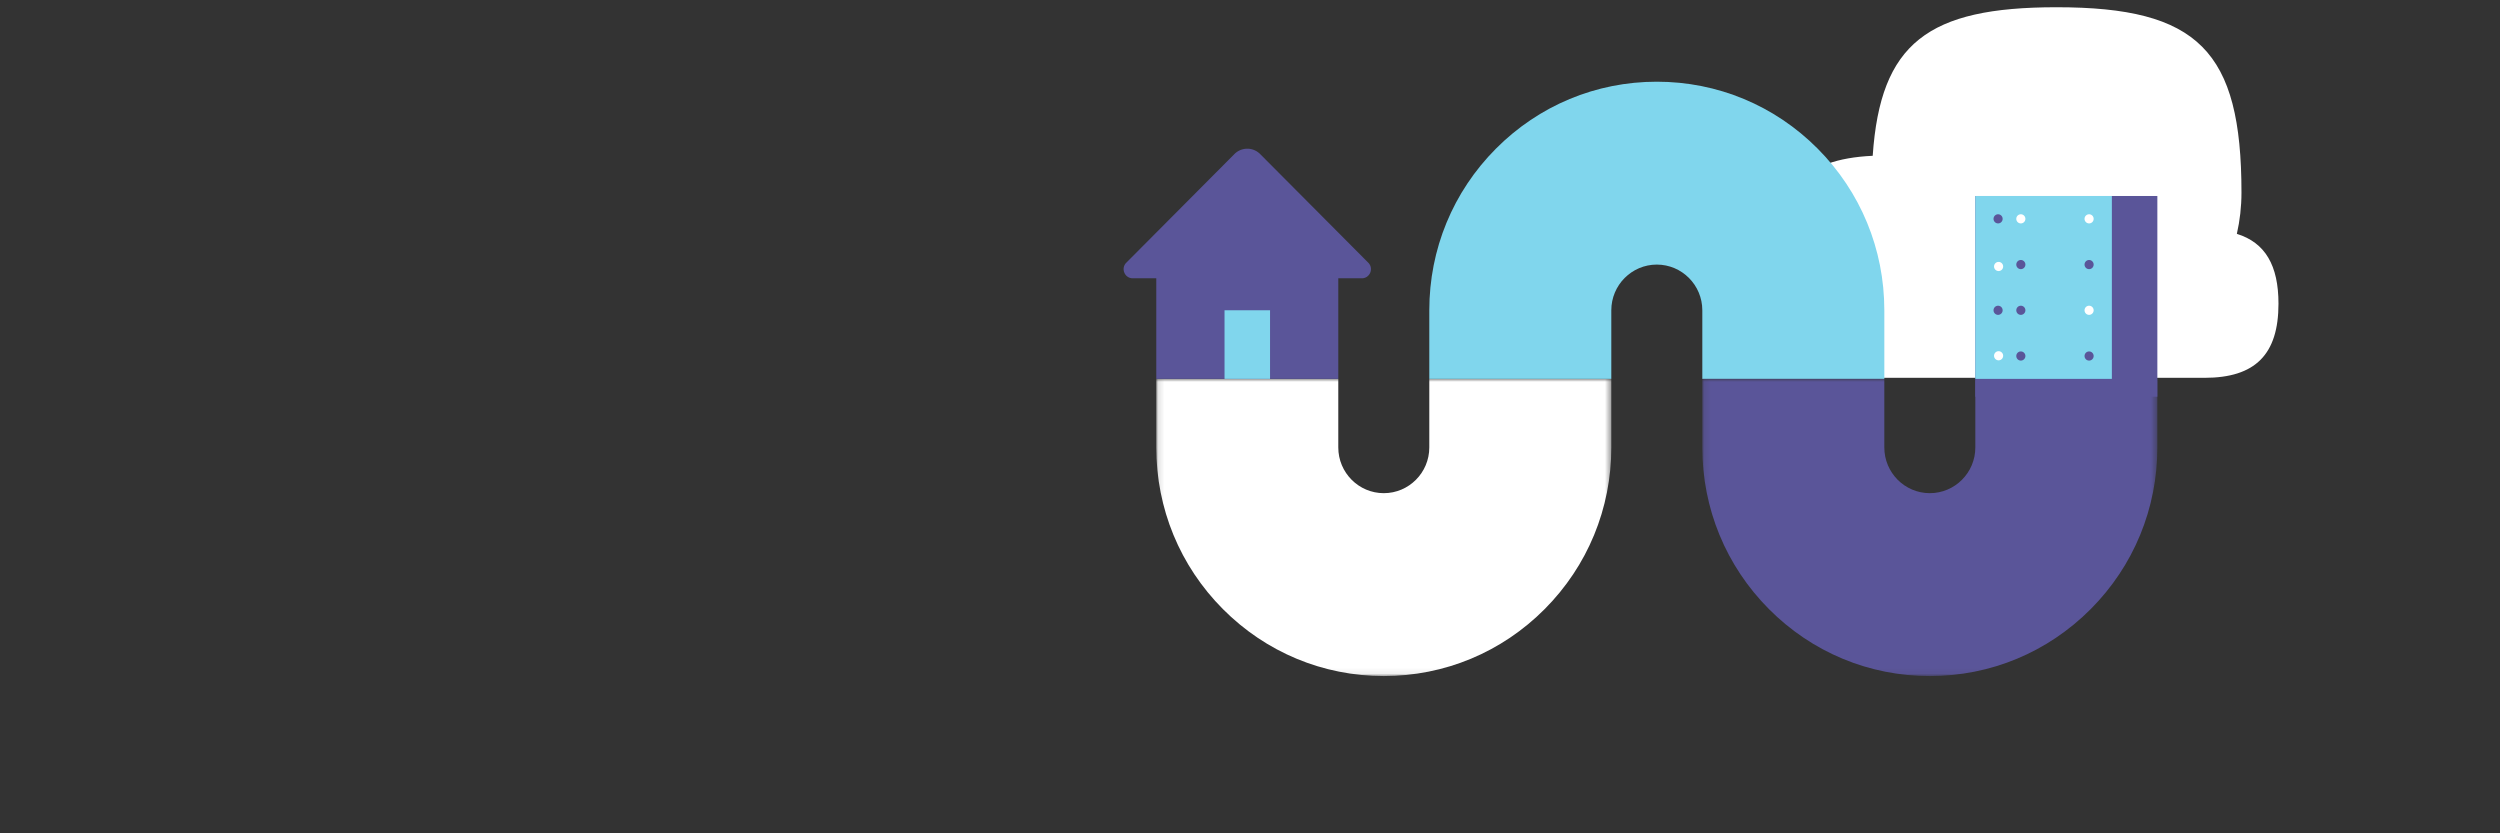 <svg width="420" height="140" xmlns="http://www.w3.org/2000/svg" xmlns:xlink="http://www.w3.org/1999/xlink">
  <rect width="100%" height="100%" fill="#333333" stroke="none"/>
  <defs>
    <path id="a" d="M.123 0h76.445v49.926H.123z"/>
    <path id="c" d="M.123 0h76.445v49.926H.123z"/>
  </defs>
  <g fill="none" fill-rule="evenodd">
    <path d="M375.792 39.288c.508-2.232.776-4.556.776-6.942 0-23.833-7.282-31.129-31.073-31.129-21.598 0-29.59 6.014-30.88 24.956-11.889.565-16.353 5.783-16.353 18.625 0 13.636 5.032 18.677 18.644 18.677h53.45c8.521 0 12.429-3.914 12.429-12.451 0-6.448-2.23-10.257-6.993-11.736" fill="#FFF"/>
    <g transform="translate(194.132 63.651)">
      <mask id="b" fill="#fff">
        <use xlink:href="#a"/>
      </mask>
      <path d="M11.318 38.677c7.22 7.254 16.818 11.249 27.027 11.249 10.21 0 19.808-3.995 27.028-11.249 7.22-7.253 11.195-16.898 11.195-27.156V.001H45.99v11.52c0 4.236-3.43 7.681-7.645 7.681s-7.644-3.445-7.644-7.68V0H.123v11.521c0 10.258 3.975 19.903 11.195 27.156" fill="#FFF" mask="url(#b)"/>
    </g>
    <path d="M229.867 44.131l-18.161-18.248a3.048 3.048 0 0 0-4.325 0L189.22 44.131c-.963.968-.281 2.622 1.08 2.622h3.955v16.898h30.578V46.753h3.953c1.362 0 2.044-1.654 1.081-2.622" fill="#5A5599"/>
    <path fill="#80D6ED" d="M205.721 52.13h7.645v11.521h-7.644zM270.7 52.13c0-4.235 3.43-7.68 7.644-7.68 4.216 0 7.645 3.445 7.645 7.68v11.521h30.578v-11.52c0-10.259-3.976-19.903-11.195-27.157-7.22-7.253-16.818-11.248-27.028-11.248-10.21 0-19.808 3.995-27.027 11.248-7.22 7.254-11.195 16.898-11.195 27.156v11.521H270.7v-11.52z"/>
    <g transform="translate(285.866 63.651)">
      <mask id="d" fill="#fff">
        <use xlink:href="#c"/>
      </mask>
      <path d="M.123 11.521c0 10.258 3.976 19.903 11.195 27.156 7.22 7.254 16.818 11.249 27.027 11.249 10.21 0 19.808-3.995 27.028-11.249 7.22-7.253 11.195-16.898 11.195-27.156V0H45.99v11.521c0 4.236-3.43 7.681-7.645 7.681s-7.644-3.445-7.644-7.68V0H.123v11.521z" fill="#5A5599" mask="url(#d)"/>
    </g>
    <path fill="#5A5599" d="M331.856 66.651h30.58V32.926h-30.58z"/>
    <path fill="#80D6ED" d="M331.856 63.651h22.936V32.926h-22.936z"/>
    <path d="M336.443 36.766a.766.766 0 0 1-.764.768.766.766 0 0 1-.765-.768c0-.424.342-.768.765-.768.422 0 .764.344.764.768" fill="#5A5599"/>
    <path d="M340.266 36.766a.766.766 0 0 1-.765.768.766.766 0 0 1-.764-.768c0-.424.342-.768.764-.768s.765.344.765.768M336.529 44.768a.766.766 0 0 1-.765.768.766.766 0 0 1-.764-.768c0-.424.342-.768.764-.768.423 0 .765.344.765.768" fill="#FFF"/>
    <path d="M340.266 44.447a.766.766 0 0 1-.765.769.766.766 0 0 1-.764-.769c0-.424.342-.768.764-.768s.765.344.765.768M336.443 52.129a.766.766 0 0 1-.764.768.766.766 0 0 1-.765-.768c0-.424.342-.768.765-.768.422 0 .764.344.764.768M340.266 52.129a.766.766 0 0 1-.765.768.766.766 0 0 1-.764-.768c0-.424.342-.768.764-.768s.765.344.765.768" fill="#5A5599"/>
    <path d="M336.529 59.768a.766.766 0 0 1-.765.768.766.766 0 0 1-.764-.768c0-.424.342-.768.764-.768.423 0 .765.344.765.768" fill="#FFF"/>
    <path d="M340.266 59.81a.766.766 0 0 1-.765.768.766.766 0 0 1-.764-.768c0-.424.342-.768.764-.768s.765.344.765.768" fill="#5A5599"/>
    <path d="M351.733 36.766a.766.766 0 0 1-.764.768.766.766 0 0 1-.765-.768c0-.424.342-.768.765-.768.422 0 .764.344.764.768" fill="#FFF"/>
    <path d="M351.733 44.447a.766.766 0 0 1-.764.769.766.766 0 0 1-.765-.769c0-.424.342-.768.765-.768.422 0 .764.344.764.768" fill="#5A5599"/>
    <path d="M351.733 52.129a.766.766 0 0 1-.764.768.766.766 0 0 1-.765-.768c0-.424.342-.768.765-.768.422 0 .764.344.764.768" fill="#FFF"/>
    <path d="M351.733 59.81a.766.766 0 0 1-.764.768.766.766 0 0 1-.765-.768c0-.424.342-.768.765-.768.422 0 .764.344.764.768" fill="#5A5599"/>
  </g>
</svg>
